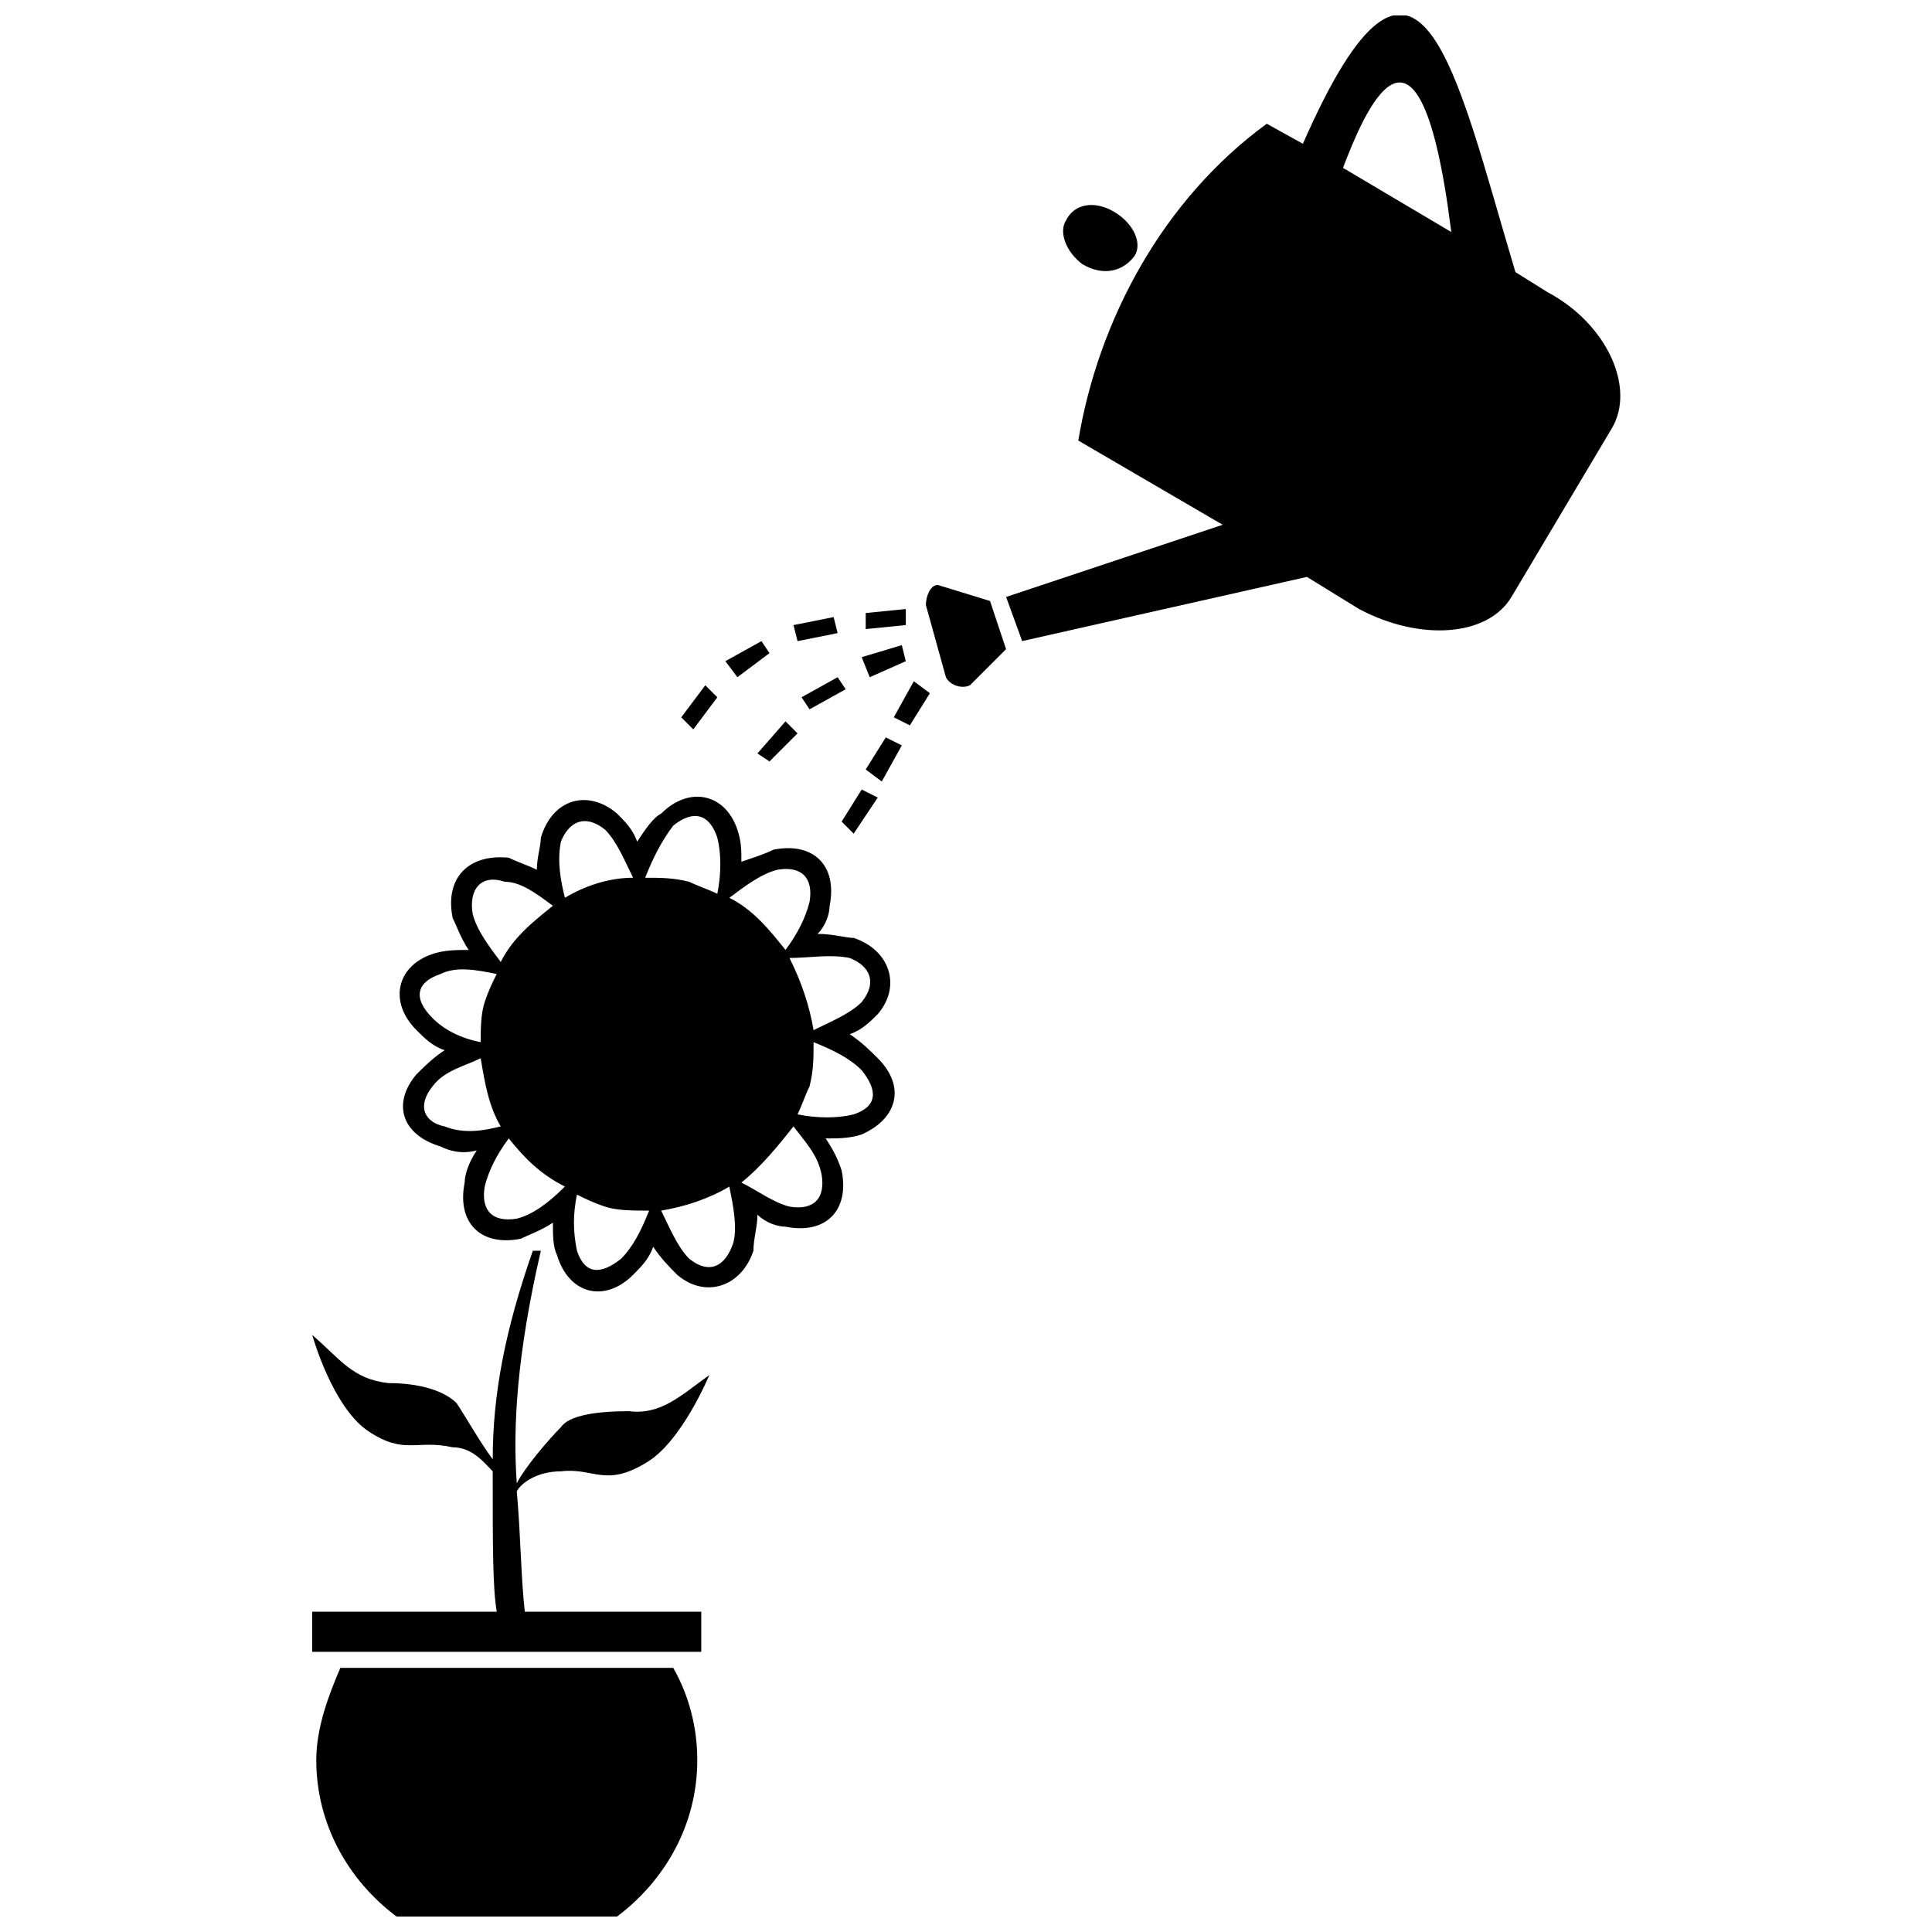 <?xml version="1.0" encoding="UTF-8"?>
<!-- Uploaded to: SVG Repo, www.svgrepo.com, Generator: SVG Repo Mixer Tools -->
<svg width="800px" height="800px" version="1.1" viewBox="144 144 512 512" xmlns="http://www.w3.org/2000/svg">
 <defs>
  <clipPath id="b">
   <path d="m410 148.09h164v165.91h-164z"/>
  </clipPath>
  <clipPath id="a">
   <path d="m227 586h102v65.902h-102z"/>
  </clipPath>
 </defs>
 <g clip-path="url(#b)">
  <path d="m479.71 176.79 9.566 5.312c30.824-70.152 40.391-19.133 56.332 34.012l8.504 5.312c15.941 8.504 23.383 25.508 17.008 36.137l-26.57 44.641c-6.379 10.629-24.445 11.691-40.391 3.188l-13.816-8.504-75.465 17.008-4.25-11.691 57.395-19.133-38.266-22.32c5.312-31.887 22.32-63.773 49.957-83.969zm20.195 11.691 28.699 17.008c-8.504-68.023-23.383-30.824-28.699-17.008z" fill-rule="evenodd"/>
 </g>
 <path d="m394.68 323.47-5.312-19.133c0-2.125 1.062-5.312 3.188-5.312l13.816 4.25 4.25 12.754-9.566 9.566c-2.125 1.062-5.312 0-6.379-2.125z" fill-rule="evenodd"/>
 <path d="m426.57 202.3c2.125-4.25 7.441-5.312 12.754-2.125s7.441 8.504 5.312 11.691c-3.188 4.25-8.504 5.312-13.816 2.125-4.25-3.188-6.379-8.504-4.25-11.691z" fill-rule="evenodd"/>
 <path d="m384.05 309.65-10.629 1.062v-4.25l10.629-1.062z"/>
 <path d="m365.98 311.78-10.629 2.129-1.062-4.254 10.629-2.125z"/>
 <path d="m384.05 319.22-9.566 4.25-2.125-5.312 10.629-3.188z"/>
 <path d="m368.11 326.66-9.566 5.312-2.125-3.188 9.562-5.316z"/>
 <path d="m390.43 327.72-5.316 8.504-4.25-2.129 5.312-9.562z"/>
 <path d="m382.99 341.54-5.312 9.566-4.254-3.188 5.316-8.504z"/>
 <path d="m376.61 355.36-6.375 9.566-3.188-3.188 5.312-8.504z"/>
 <path d="m355.36 338.35-7.438 7.441-3.191-2.129 7.441-8.5z"/>
 <path d="m347.92 317.09-8.504 6.375-3.188-4.25 9.566-5.312z"/>
 <path d="m334.1 328.79-6.375 8.504-3.188-3.191 6.375-8.5z"/>
 <path d="m287.33 475.46c-6.379 27.637-7.441 46.766-6.379 61.648 2.125-4.25 8.504-11.691 11.691-14.879 2.125-3.188 9.566-4.25 18.07-4.25 8.504 1.062 13.816-4.25 21.258-9.566 0 0-7.441 18.07-17.008 23.383-10.629 6.379-13.816 1.062-22.32 2.125-6.379 0-10.629 3.188-11.691 5.312 1.062 11.691 1.062 22.32 2.125 31.887h46.766v10.629h-103.1v-10.629h48.895c-1.062-6.379-1.062-17.008-1.062-37.199-2.125-2.125-5.312-6.379-10.629-6.379-9.566-2.125-12.754 2.125-22.32-4.25-9.566-6.379-14.879-25.508-14.879-25.508 7.441 6.379 10.629 11.691 20.195 12.754 8.504 0 14.879 2.125 18.07 5.312 2.125 3.188 6.379 10.629 9.566 14.879 0-17.008 3.188-34.012 10.629-55.27z" fill-rule="evenodd"/>
 <g clip-path="url(#a)">
  <path d="m322.41 586c4.25 7.441 6.379 15.941 6.379 24.445 0 17.008-8.504 31.887-21.258 41.453h-58.457c-12.754-9.566-21.258-24.445-21.258-41.453 0-8.504 3.188-17.008 6.379-24.445h88.219z" fill-rule="evenodd"/>
 </g>
 <path d="m312.84 367.05c2.125-3.188 4.25-6.379 6.379-7.441 7.441-7.441 17.008-5.312 20.195 4.25 1.062 3.188 1.062 5.312 1.062 8.504 3.188-1.062 6.379-2.125 8.504-3.188 10.629-2.125 17.008 4.25 14.879 14.879 0 2.125-1.062 5.312-3.188 7.441 4.25 0 7.441 1.062 9.566 1.062 9.566 3.188 12.754 12.754 6.379 20.195-2.125 2.125-4.25 4.25-7.441 5.312 3.188 2.125 5.312 4.25 7.441 6.379 7.441 7.441 5.312 15.941-4.25 20.195-3.188 1.062-6.379 1.062-9.566 1.062 2.125 3.188 3.188 5.312 4.25 8.504 2.125 10.629-4.25 17.008-14.879 14.879-2.125 0-5.312-1.062-7.441-3.188 0 3.188-1.062 6.379-1.062 9.566-3.188 9.566-12.754 12.754-20.195 6.379-2.125-2.125-4.25-4.25-6.379-7.441-1.062 3.188-3.188 5.312-5.312 7.441-7.441 7.441-17.008 5.312-20.195-5.312-1.062-2.125-1.062-5.312-1.062-8.504-3.188 2.125-6.379 3.188-8.504 4.25-10.629 2.125-17.008-4.25-14.879-14.879 0-2.125 1.062-5.312 3.188-8.504-4.25 1.062-7.441 0-9.566-1.062-10.629-3.188-12.754-11.691-6.379-19.133 2.125-2.125 4.25-4.25 7.441-6.379-3.188-1.062-5.312-3.188-7.441-5.312-7.441-7.441-5.312-17.008 4.25-20.195 3.188-1.062 6.379-1.062 9.566-1.062-2.125-3.188-3.188-6.379-4.25-8.504-2.125-10.629 4.25-17.008 14.879-15.941 2.125 1.062 5.312 2.125 7.441 3.188 0-3.188 1.062-6.379 1.062-8.504 3.188-10.629 12.754-12.754 20.195-6.379 2.125 2.125 4.25 4.25 5.312 7.441zm13.816 10.629c2.125 1.062 5.312 2.125 7.441 3.188 1.062-5.312 1.062-10.629 0-14.879-2.125-6.379-6.379-7.441-11.691-3.188-3.188 4.25-5.312 8.504-7.441 13.816 4.25 0 7.441 0 11.691 1.062zm10.629 4.25c6.379 3.188 10.629 8.504 14.879 13.816 3.188-4.25 5.312-8.504 6.379-12.754 1.062-6.379-2.125-9.566-8.504-8.504-4.25 1.062-8.504 4.25-12.754 7.441zm15.941 15.941c3.188 6.379 5.312 12.754 6.379 19.133 4.25-2.125 9.566-4.25 12.754-7.441 4.25-5.312 2.125-9.566-3.188-11.691-5.312-1.062-10.629 0-15.941 0zm6.379 22.32c0 4.25 0 7.441-1.062 11.691-1.062 2.125-2.125 5.312-3.188 7.441 5.312 1.062 10.629 1.062 14.879 0 6.379-2.125 6.379-6.379 2.125-11.691-3.188-3.188-7.441-5.312-12.754-7.441zm-5.312 22.32c-4.25 5.312-8.504 10.629-13.816 14.879 4.25 2.125 8.504 5.312 12.754 6.379 6.379 1.062 9.566-2.125 8.504-8.504-1.062-5.312-4.25-8.504-7.441-12.754zm-17.008 15.941c-5.312 3.188-11.691 5.312-18.07 6.379 2.125 4.25 4.25 9.566 7.441 12.754 5.312 4.25 9.566 2.125 11.691-4.25 1.062-4.25 0-9.566-1.062-14.879zm-21.258 6.379c-4.25 0-8.504 0-11.691-1.062s-5.312-2.125-7.441-3.188c-1.062 5.312-1.062 9.566 0 14.879 2.125 6.379 6.379 6.379 11.691 2.125 3.188-3.188 5.312-7.441 7.441-12.754zm-22.32-6.379c-6.379-3.188-10.629-7.441-14.879-12.754-3.188 4.25-5.312 8.504-6.379 12.754-1.062 6.379 2.125 9.566 8.504 8.504 4.25-1.062 8.504-4.25 12.754-8.504zm-17.008-15.941c-3.188-5.312-4.25-11.691-5.312-18.07-4.25 2.125-9.566 3.188-12.754 7.441-4.25 5.312-2.125 9.566 3.188 10.629 5.312 2.125 10.629 1.062 14.879 0zm-5.312-22.32c0-3.188 0-7.441 1.062-10.629s2.125-5.312 3.188-7.441c-5.312-1.062-10.629-2.125-14.879 0-6.379 2.125-7.441 6.379-2.125 11.691 3.188 3.188 7.441 5.312 12.754 6.379zm5.312-21.258c3.188-6.379 8.504-10.629 13.816-14.879-4.25-3.188-8.504-6.379-12.754-6.379-6.379-2.125-9.566 2.125-8.504 8.504 1.062 4.25 4.25 8.504 7.441 12.754zm17.008-17.008c5.312-3.188 11.691-5.312 18.07-5.312-2.125-4.25-4.25-9.566-7.441-12.754-5.312-4.25-9.566-2.125-11.691 3.188-1.062 5.312 0 10.629 1.062 14.879z"/>
</svg>